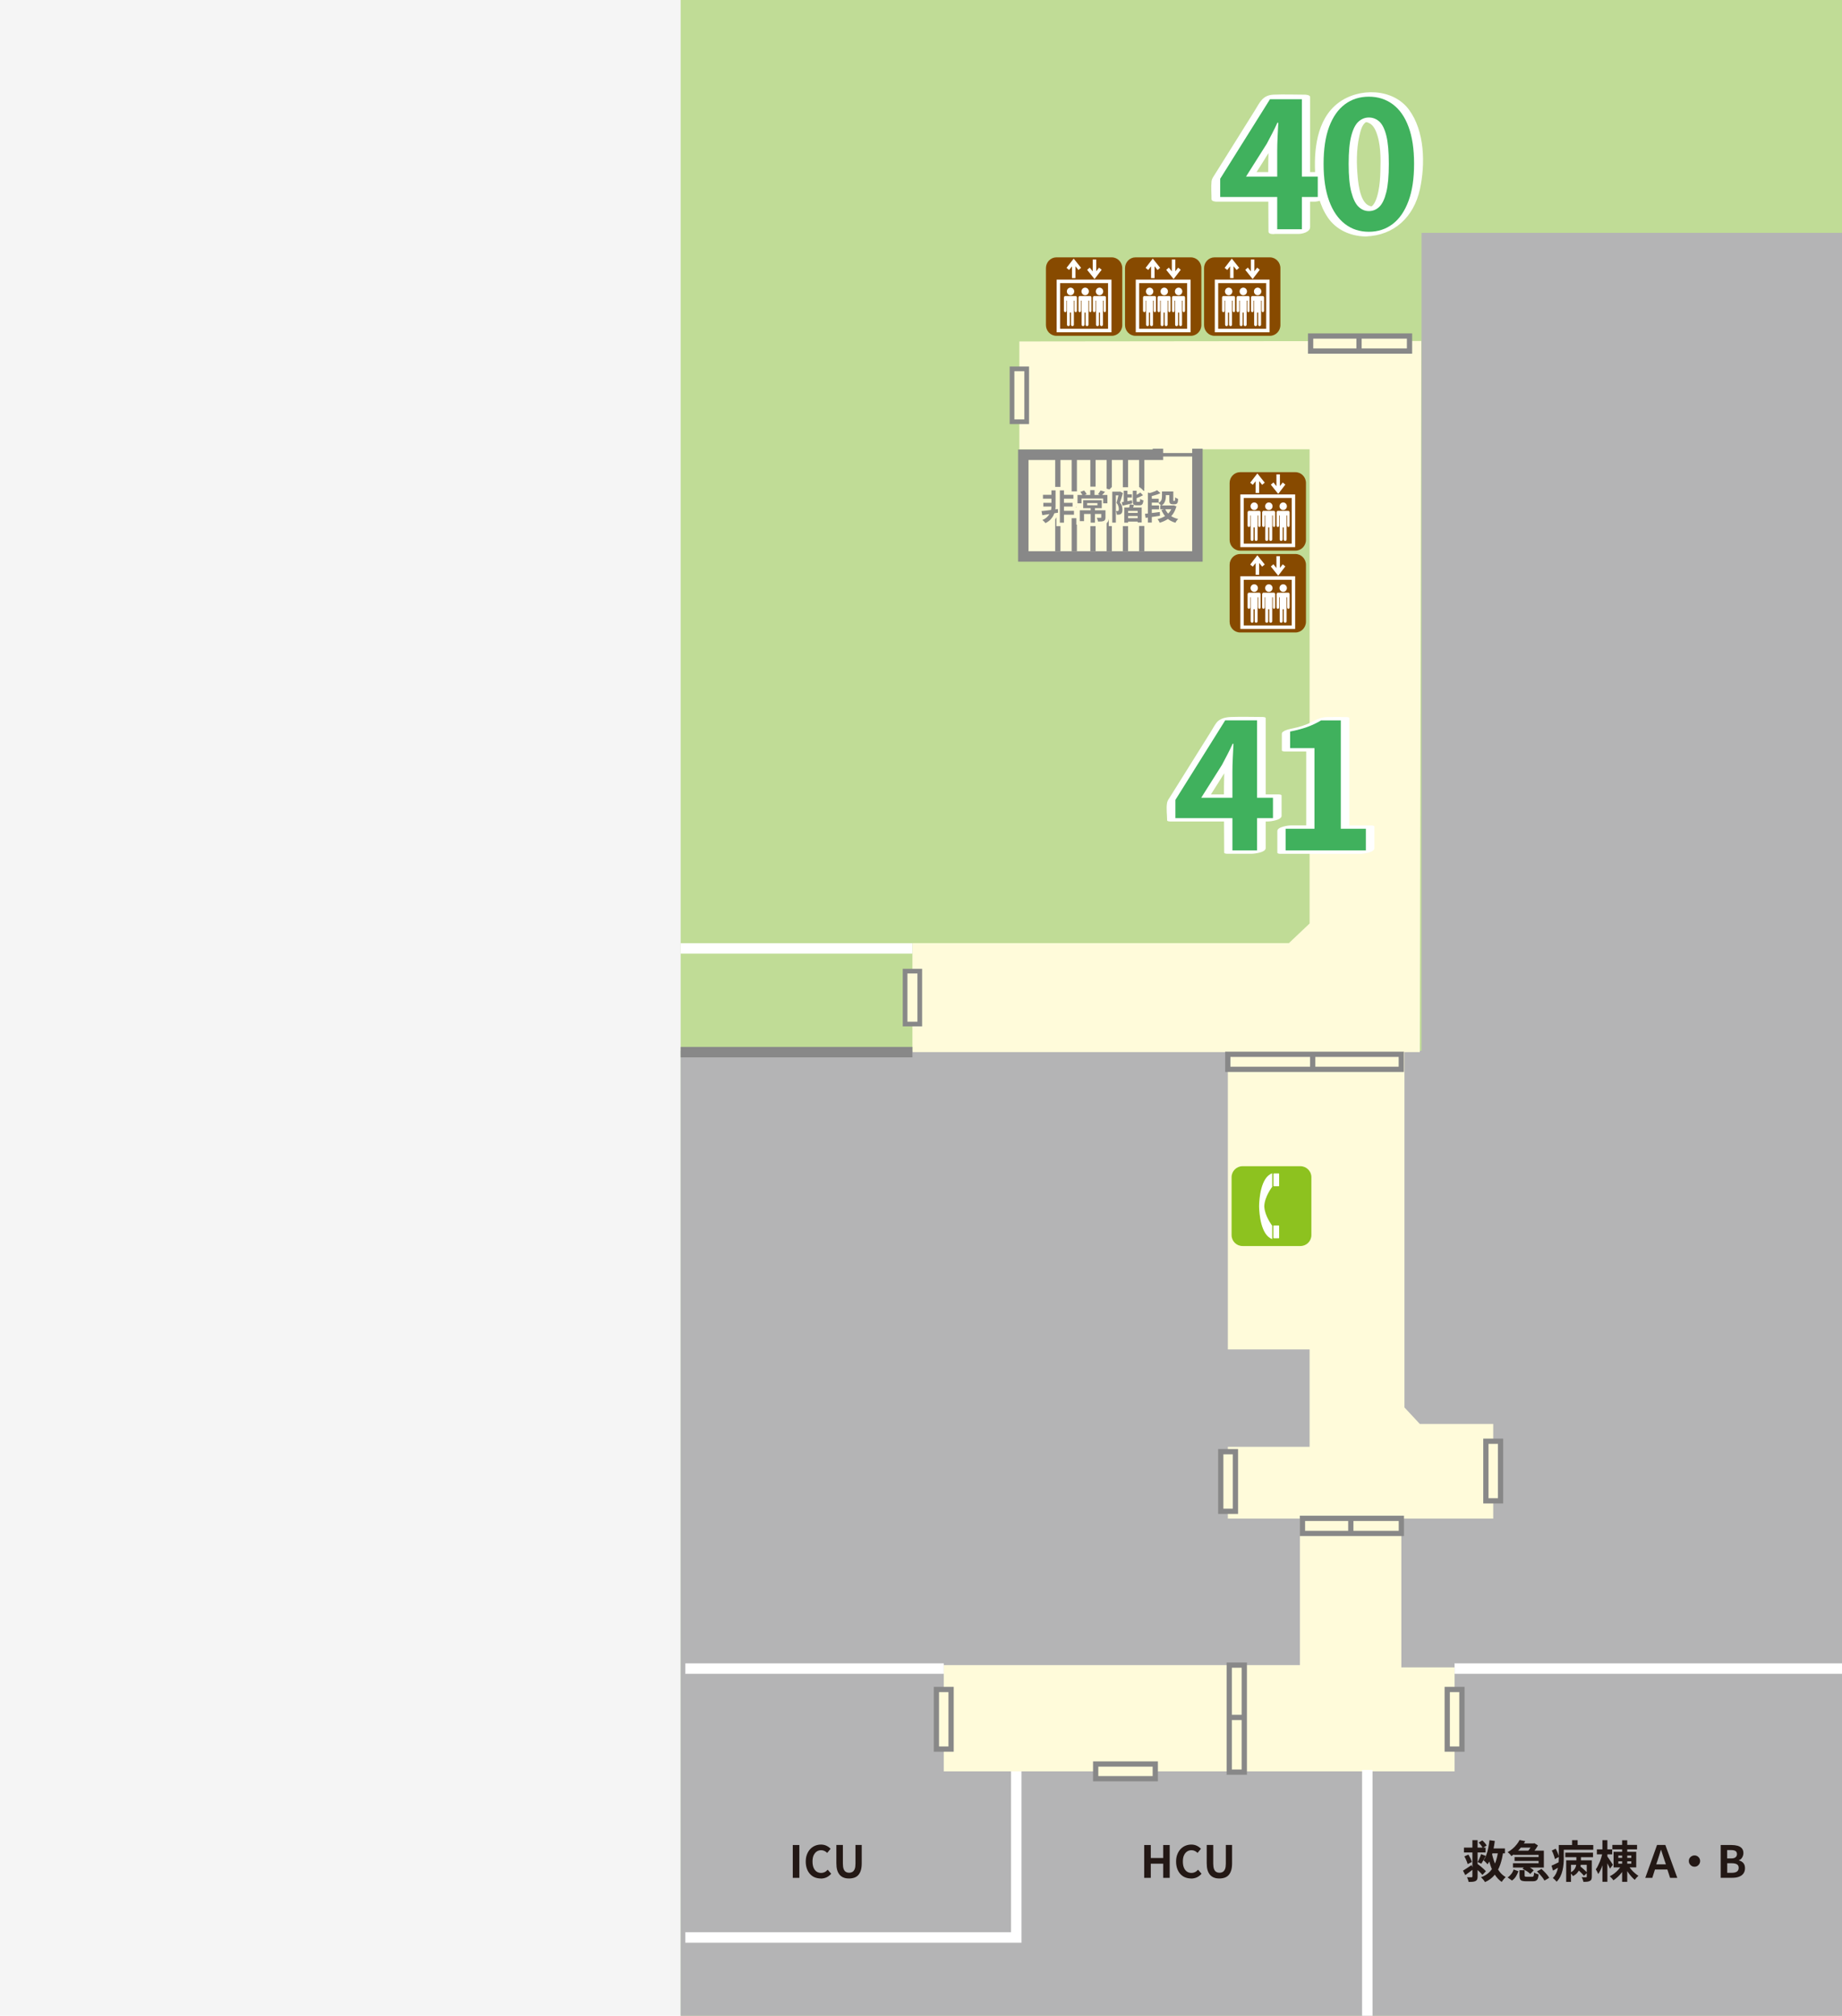 <?xml version="1.0" encoding="UTF-8"?>
<svg id="_レイヤー_2" data-name="レイヤー_2" xmlns="http://www.w3.org/2000/svg" xmlns:xlink="http://www.w3.org/1999/xlink" viewBox="0 0 291.11 318.55">
  <defs>
    <style>
      .cls-1 {
        fill: #231815;
      }

      .cls-2 {
        fill: #40b15d;
      }

      .cls-3, .cls-4, .cls-5, .cls-6, .cls-7, .cls-8, .cls-9 {
        stroke: #888;
      }

      .cls-3, .cls-4, .cls-5, .cls-10 {
        fill: #fffbda;
      }

      .cls-3, .cls-7, .cls-11, .cls-8, .cls-12 {
        stroke-width: 1.65px;
      }

      .cls-4, .cls-6 {
        stroke-width: .83px;
      }

      .cls-5 {
        stroke-width: .74px;
      }

      .cls-13, .cls-14, .cls-8 {
        fill: #fff;
      }

      .cls-14 {
        fill-rule: evenodd;
      }

      .cls-15 {
        fill: #c0dc96;
      }

      .cls-6, .cls-11, .cls-16, .cls-17, .cls-9 {
        fill: none;
      }

      .cls-18 {
        fill: #b4b4b5;
      }

      .cls-19 {
        fill: #874a00;
      }

      .cls-7, .cls-12 {
        fill: #dfcae1;
      }

      .cls-11, .cls-16, .cls-12 {
        stroke: #fff;
      }

      .cls-11, .cls-9 {
        stroke-miterlimit: 10;
      }

      .cls-16 {
        stroke-width: .5px;
      }

      .cls-20 {
        fill: #888;
      }

      .cls-21 {
        fill: #f5f5f5;
      }

      .cls-17 {
        stroke: #fffbda;
        stroke-width: 1.1px;
      }

      .cls-9 {
        stroke-width: .55px;
      }

      .cls-22 {
        fill: #8dc21f;
      }
    </style>
    <symbol id="_エレベーター_2" data-name="エレベーター 2" viewBox="0 0 11.16 11.17">
      <g>
        <path class="cls-19" d="M1.53,0h8.1c.85,0,1.54.69,1.54,1.54v8.1c0,.85-.69,1.53-1.53,1.53H1.53c-.85,0-1.53-.69-1.53-1.53V1.53C0,.69.69,0,1.53,0Z"/>
        <g>
          <polygon class="cls-13" points="7.77 1.47 7.36 1.98 7.36 .31 6.85 .31 6.85 2 6.41 1.46 6.03 1.78 7.11 3.09 8.15 1.77 7.77 1.47"/>
          <polygon class="cls-13" points="5.14 1.49 4.06 .18 3.01 1.5 3.39 1.8 3.81 1.28 3.81 2.96 4.32 2.96 4.32 1.27 4.76 1.8 5.14 1.49"/>
        </g>
        <rect class="cls-16" x="1.82" y="3.42" width="7.52" height="7"/>
        <path class="cls-14" d="M4.14,4.85c0,.3-.24.54-.54.54s-.54-.24-.54-.54.24-.54.54-.54.54.24.54.54Z"/>
        <path class="cls-14" d="M4.42,5.52s-.02-.01-.04-.01h-1.61s-.07.03-.09.08c-.03.04-.05.09-.05.15v1.84c0,.12.09.23.19.23s.19-.1.19-.23v-1.42h.07v3.42c0,.12.1.21.21.21s.21-.1.21-.21v-1.72s.05,0,.08,0c.03,0,.06,0,.09,0v1.72c0,.12.09.21.21.21s.21-.1.21-.21v-3.42h.09v1.42c0,.12.08.23.18.23s.17-.1.17-.23v-1.84c0-.11-.06-.2-.13-.22Z"/>
        <path class="cls-14" d="M6.28,4.85c0,.3-.24.54-.54.54s-.54-.24-.54-.54.24-.54.54-.54.54.24.54.54Z"/>
        <path class="cls-14" d="M6.55,5.52s-.02-.01-.04-.01h-1.61s-.06.03-.09.08c-.03.04-.05.09-.05.15v1.84c0,.12.09.23.19.23s.19-.1.19-.23v-1.42h.08v3.42c0,.12.09.21.21.21s.21-.1.21-.21v-1.72s.05,0,.08,0c.03,0,.06,0,.08,0v1.72c0,.12.1.21.21.21.12,0,.22-.1.22-.21v-3.42h.09v1.42c0,.12.08.23.17.23s.17-.1.17-.23v-1.84c0-.11-.05-.2-.13-.22Z"/>
        <path class="cls-14" d="M8.38,4.85c0,.3-.24.54-.54.54s-.54-.24-.54-.54.24-.54.54-.54.54.24.54.54Z"/>
        <path class="cls-14" d="M8.65,5.52s-.02-.01-.03-.01h-1.61s-.07.03-.09.08c-.03.04-.05.09-.05.15v1.84c0,.12.08.23.19.23.1,0,.19-.1.19-.23v-1.42h.08v3.42c0,.12.09.21.21.21.12,0,.22-.1.22-.21v-1.72s.05,0,.08,0c.03,0,.05,0,.08,0v1.72c0,.12.1.21.21.21s.21-.1.21-.21v-3.42h.09v1.42c0,.12.08.23.17.23s.18-.1.18-.23v-1.84c0-.11-.06-.2-.13-.22Z"/>
      </g>
    </symbol>
    <symbol id="_電話" data-name="電話" viewBox="0 0 11.16 11.16">
      <g>
        <path class="cls-22" d="M1.53,0h8.1c.84,0,1.53.69,1.53,1.53v8.1c0,.85-.69,1.53-1.53,1.53H1.53C.69,11.16,0,10.48,0,9.63V1.53C0,.69.69,0,1.53,0Z"/>
        <g>
          <path class="cls-13" d="M5.68.99c-1.62.55-1.81,3.66-1.83,4.49h0v.21h0c.02.83.21,3.94,1.83,4.5v-1.87s-.77-.99-1.03-2.13c-.04-.2-.07-.39-.08-.59.05-1.36,1.11-2.72,1.11-2.72V.99Z"/>
          <path class="cls-13" d="M5.91,1.01h.69s.05.02.05.05v1.69s-.02.05-.05.05h-.69s-.05-.02-.05-.05v-1.69s.02-.05.05-.05Z"/>
          <path class="cls-13" d="M5.91,8.29h.69s.05.02.05.05v1.69s-.02.05-.05.05h-.7s-.05-.02-.05-.05v-1.69s.02-.05.05-.05Z"/>
        </g>
      </g>
    </symbol>
  </defs>
  <g id="_レイヤー_1-2" data-name="レイヤー_1">
    <g>
      <rect class="cls-21" width="291.11" height="318.55"/>
      <g>
        <rect class="cls-15" x="107.57" width="183.54" height="318.55"/>
        <polygon class="cls-18" points="224.66 36.8 224.66 166.05 107.57 166.05 107.57 318.55 291.11 318.55 291.11 179.47 291.11 166.05 291.11 36.8 224.66 36.8"/>
        <polygon class="cls-10" points="206.97 71 206.97 145.94 203.7 149.04 144.2 149.04 144.2 166.27 194.05 166.27 194.05 213.25 206.97 213.25 206.97 228.64 194.05 228.64 194.05 239.98 205.44 239.98 205.44 263.14 149.15 263.14 149.15 279.93 229.88 279.93 229.88 263.5 221.47 263.5 221.47 239.98 235.99 239.98 235.99 225.03 224.39 225.03 221.96 222.42 221.96 166.27 224.39 166.27 224.62 53.89 161.1 53.96 161.1 71 206.97 71"/>
        <rect class="cls-4" x="194.05" y="166.61" width="27.42" height="2.38" transform="translate(415.51 335.6) rotate(180)"/>
        <line class="cls-6" x1="207.46" y1="169.04" x2="207.46" y2="166.61"/>
        <g>
          <rect class="cls-4" x="187" y="270.4" width="16.91" height="2.38" transform="translate(-76.13 467.05) rotate(-90)"/>
          <line class="cls-6" x1="194.22" y1="271.41" x2="196.65" y2="271.41"/>
        </g>
        <g>
          <rect class="cls-4" x="205.83" y="239.94" width="15.63" height="2.38" transform="translate(427.3 482.27) rotate(180)"/>
          <line class="cls-6" x1="213.48" y1="242.37" x2="213.48" y2="239.94"/>
        </g>
        <g>
          <rect class="cls-4" x="207.13" y="53.09" width="15.63" height="2.38" transform="translate(429.89 108.57) rotate(180)"/>
          <line class="cls-6" x1="214.78" y1="55.52" x2="214.78" y2="53.09"/>
        </g>
        <line class="cls-8" x1="182.73" y1="79.73" x2="165.46" y2="79.73"/>
        <use width="11.16" height="11.16" transform="translate(194.64 184.3) scale(1.13)" xlink:href="#_電話"/>
        <g>
          <path class="cls-1" d="M180.83,296.76v-5.19h1.04v2.05h1.96v-2.05h1.03v5.19h-1.03v-2.24h-1.96v2.24h-1.04Z"/>
          <path class="cls-1" d="M188.24,296.86c-.33,0-.63-.06-.92-.17-.29-.11-.54-.29-.75-.51s-.39-.51-.51-.84c-.12-.33-.19-.71-.19-1.14s.06-.81.19-1.14c.13-.33.3-.62.52-.85.22-.23.48-.41.77-.53.29-.12.6-.18.93-.18s.63.07.89.2c.26.13.47.29.63.46l-.54.66c-.13-.13-.27-.24-.43-.31-.16-.08-.33-.12-.53-.12-.26,0-.5.07-.7.21-.21.14-.37.35-.49.61-.12.27-.17.59-.17.96s.05.7.16.97c.11.27.27.48.47.62s.44.22.71.22c.22,0,.42-.05.6-.14s.33-.22.46-.37l.55.64c-.21.25-.46.44-.74.57-.28.13-.58.19-.92.19Z"/>
          <path class="cls-1" d="M192.72,296.86c-.32,0-.61-.04-.85-.14-.25-.09-.46-.24-.63-.43-.17-.2-.31-.45-.4-.76-.09-.31-.13-.68-.13-1.11v-2.86h1.03v2.95c0,.36.04.64.12.85.08.21.19.36.34.45s.32.14.53.14.38-.05.53-.14.26-.24.35-.45c.08-.21.12-.5.12-.85v-2.95h.99v2.86c0,.43-.04.8-.13,1.11-.09.31-.22.56-.39.76-.17.2-.38.34-.63.43-.25.09-.53.14-.84.14Z"/>
        </g>
        <rect class="cls-5" x="159.94" y="58.29" width="2.32" height="8.36"/>
        <rect class="cls-5" x="143.04" y="153.47" width="2.32" height="8.36"/>
        <polyline class="cls-11" points="108.31 306.18 160.61 306.18 160.61 279.93"/>
        <g>
          <path class="cls-1" d="M231.21,295.62c.17-.1.38-.23.62-.39s.48-.32.73-.49l.27.65c-.21.16-.42.32-.63.48-.22.16-.43.31-.63.45l-.36-.7ZM231.36,291.98h3.42v.77h-3.42v-.77ZM231.44,293.36l.63-.28c.11.19.22.39.33.61.1.22.18.41.21.57l-.67.32c-.02-.11-.06-.23-.12-.38s-.11-.29-.18-.43c-.07-.15-.14-.28-.21-.41ZM232.7,290.81h.82v5.73c0,.2-.02.36-.07.46-.05.11-.13.2-.25.26-.12.06-.27.1-.45.12-.18.02-.4.02-.66.02-.01-.1-.04-.22-.09-.37-.05-.14-.1-.26-.15-.37.14,0,.29,0,.43.01.14,0,.23,0,.28,0,.05,0,.09-.02.11-.04s.03-.05.03-.1v-5.74ZM233.02,295.09l.51-.51c.15.11.31.23.47.36.17.14.32.27.47.41.15.14.27.26.36.37l-.55.58c-.08-.11-.2-.24-.34-.38s-.29-.29-.46-.43c-.16-.14-.32-.28-.47-.39ZM234.05,293l.76.29c-.12.21-.24.43-.36.66-.12.22-.24.41-.34.57l-.57-.26c.06-.11.12-.24.19-.39.07-.15.13-.3.19-.45.06-.15.11-.29.14-.42ZM233.69,291.18l.58-.34c.13.12.26.25.39.4s.23.29.29.41l-.62.38c-.06-.12-.15-.26-.27-.42-.12-.16-.25-.3-.38-.43ZM236.82,292.14l.75.41c-.09.77-.25,1.47-.47,2.11-.22.64-.53,1.2-.92,1.67-.39.47-.89.84-1.49,1.1-.04-.08-.1-.17-.17-.26-.07-.09-.15-.18-.23-.27-.08-.09-.16-.17-.24-.23.6-.21,1.09-.53,1.47-.96.38-.42.67-.93.87-1.53.2-.6.35-1.28.43-2.03ZM235.39,290.81l.85.12c-.06.48-.14.95-.24,1.4-.1.46-.23.88-.38,1.27-.15.39-.32.73-.53,1.02-.04-.05-.1-.12-.17-.2-.08-.08-.16-.16-.24-.24-.08-.08-.15-.14-.22-.19.18-.25.33-.54.45-.88s.22-.7.3-1.1c.08-.39.14-.8.19-1.22ZM235.76,292.78c.11.56.26,1.08.45,1.58s.43.94.72,1.34.63.71,1.03.94c-.07.06-.14.13-.22.22s-.16.18-.23.28c-.07.1-.13.18-.18.26-.42-.29-.78-.67-1.07-1.12-.29-.45-.53-.96-.72-1.53-.19-.57-.35-1.18-.47-1.83l.69-.13ZM235.29,292.11h2.55v.78h-2.55v-.78Z"/>
          <path class="cls-1" d="M240.15,290.78l.9.18c-.16.29-.35.57-.56.85-.21.28-.45.55-.72.8-.27.25-.57.49-.91.71-.04-.07-.1-.14-.16-.22-.07-.08-.14-.16-.22-.23-.08-.07-.15-.13-.21-.17.31-.18.59-.37.83-.59.24-.21.45-.44.63-.67.18-.23.32-.45.43-.67ZM239.21,295.44l.76.27c-.1.28-.23.56-.39.82-.16.26-.37.48-.63.65l-.69-.49c.23-.14.42-.33.59-.55s.29-.46.36-.7ZM239.24,292.46h4.75v2.67h-4.88v-.68h4.05v-1.32h-3.92v-.67ZM239.36,293.47h4.13v.62h-4.13v-.62ZM240.05,291.32h2.3v.66h-2.3v-.66ZM240.13,295.55h.82v.83c0,.09.02.15.06.17.04.02.13.04.28.04h.83c.08,0,.15-.01.19-.05.04-.03.07-.09.09-.19.02-.09.04-.24.05-.43.06.04.12.08.21.12.08.04.17.07.26.1.09.03.18.05.25.07-.03.29-.08.51-.14.67s-.17.26-.3.33-.3.09-.52.09h-1.02c-.28,0-.5-.03-.66-.08-.15-.06-.26-.15-.31-.28s-.08-.32-.08-.55v-.84ZM240.62,295.33l.51-.52c.15.06.3.13.46.22.16.08.31.17.45.27.14.09.26.18.35.27l-.55.57c-.08-.09-.19-.18-.32-.28-.13-.1-.28-.19-.44-.28-.16-.09-.31-.18-.46-.25ZM242.17,291.32h.19l.13-.04.57.36c-.08.14-.18.3-.29.47-.12.17-.24.33-.36.48s-.25.29-.36.41c-.08-.07-.18-.14-.3-.22s-.23-.14-.33-.2c.1-.1.2-.22.3-.36s.19-.28.27-.41.15-.26.19-.35v-.15ZM242.92,295.73l.7-.38c.15.14.3.29.46.45.16.16.31.33.44.49.14.17.24.32.32.47l-.76.43c-.07-.14-.16-.29-.29-.46s-.27-.34-.42-.51c-.15-.17-.31-.33-.46-.48Z"/>
          <path class="cls-1" d="M245.2,294.83c.17-.07.36-.15.59-.27.23-.11.46-.23.7-.34l.2.66c-.21.13-.41.25-.63.38-.21.13-.42.25-.62.36l-.24-.79ZM245.25,292.44l.61-.29c.12.2.22.42.32.66.1.24.16.45.2.63l-.65.35c-.02-.12-.05-.26-.1-.41-.05-.15-.1-.31-.17-.47-.06-.16-.13-.31-.21-.46ZM246.34,291.57h.8v2.09c0,.28-.01.58-.04.92-.03.33-.08.66-.16,1s-.19.65-.34.96c-.15.31-.35.58-.59.83-.04-.06-.09-.12-.17-.2-.08-.08-.15-.15-.23-.22-.08-.07-.14-.12-.2-.15.21-.22.38-.46.51-.72.12-.26.22-.53.28-.81.06-.28.1-.56.12-.83s.03-.54.03-.79v-2.09ZM246.79,291.57h5.01v.75h-5.01v-.75ZM247.38,292.78h4.38v.71h-4.38v-.71ZM247.53,293.99h3.56v.71h-2.81v2.7h-.76v-3.4ZM249.12,293.02h.73v1.25c0,.19-.02.39-.05.59-.04.2-.1.4-.19.59-.09.2-.22.38-.38.56s-.37.33-.63.47c-.05-.08-.12-.17-.21-.28-.1-.11-.18-.19-.26-.26.22-.1.4-.21.54-.35.13-.14.23-.28.3-.43s.11-.3.13-.46c.02-.15.03-.3.03-.44v-1.24ZM248.45,290.81h.88v1.25h-.88v-1.25ZM249.21,295.33l.49-.42c.13.1.27.22.41.34s.28.25.41.37c.13.12.24.23.32.33l-.51.48c-.08-.1-.18-.21-.31-.34s-.26-.26-.4-.39c-.14-.13-.28-.25-.41-.36ZM250.77,293.99h.8v2.58c0,.18-.02.32-.07.43-.04.11-.13.19-.25.25s-.26.1-.43.12-.36.02-.58.02c-.01-.11-.05-.23-.1-.37-.05-.14-.11-.26-.17-.36.14,0,.28,0,.41.01.13,0,.22,0,.26,0,.05,0,.08,0,.1-.02.02-.02.03-.04.03-.08v-2.57Z"/>
          <path class="cls-1" d="M253.24,292.8l.48.16c-.05.28-.12.57-.19.87-.08.3-.17.59-.26.88s-.2.56-.32.81c-.11.25-.24.46-.37.64-.04-.11-.09-.24-.17-.38s-.15-.27-.21-.37c.12-.15.23-.33.33-.54.1-.21.2-.42.3-.65.09-.23.18-.47.25-.71.07-.24.13-.47.18-.7ZM252.37,292.26h2.42v.78h-2.42v-.78ZM253.25,290.81h.78v6.57h-.78v-6.57ZM254,293.35c.04.05.1.14.19.26s.17.26.27.4c.1.14.19.28.27.41.08.13.14.21.17.27l-.46.62c-.04-.11-.1-.23-.17-.38-.07-.14-.15-.29-.23-.45-.08-.16-.16-.3-.23-.44-.07-.14-.14-.25-.19-.34l.37-.36ZM256.16,294.9l.63.23c-.14.27-.3.53-.49.78-.19.25-.4.49-.63.7-.23.21-.46.39-.69.54-.04-.07-.1-.14-.16-.22-.07-.08-.14-.16-.21-.23s-.14-.14-.2-.19c.23-.11.45-.25.68-.42s.43-.36.62-.56c.19-.2.34-.41.47-.61ZM254.82,291.55h3.9v.71h-3.9v-.71ZM255.01,292.65h3.58v2.46h-3.58v-2.46ZM255.76,293.24v.36h2.05v-.36h-2.05ZM255.76,294.15v.37h2.05v-.37h-2.05ZM256.36,290.82h.81v6.57h-.81v-6.57ZM257.39,294.89c.12.19.26.38.43.57.17.2.35.38.55.55.2.17.38.31.57.43-.09.07-.19.17-.31.3-.12.13-.21.24-.27.34-.18-.15-.37-.33-.56-.55s-.37-.45-.54-.7c-.17-.25-.31-.49-.43-.73l.56-.22Z"/>
          <path class="cls-1" d="M260.02,296.76l1.86-5.2h1.31l1.89,5.2h-1.14l-.43-1.32h-1.96l-.42,1.32h-1.1ZM261.77,294.63h1.51l-.2-.58c-.09-.27-.18-.55-.28-.85s-.19-.58-.28-.86h-.03c-.08.28-.17.57-.27.86-.09.29-.18.58-.27.85l-.2.58Z"/>
          <path class="cls-1" d="M267.8,293.21c.17,0,.32.04.45.12.13.08.24.19.32.32s.12.28.12.45-.04.31-.12.45-.19.24-.32.33c-.13.08-.28.12-.45.12s-.31-.04-.45-.12c-.13-.08-.24-.19-.33-.33-.08-.14-.12-.29-.12-.45s.04-.32.12-.45c.08-.13.19-.24.33-.32.14-.08.29-.12.45-.12Z"/>
          <path class="cls-1" d="M271.94,296.76v-5.19h1.71c.36,0,.67.04.96.12.28.08.51.21.67.4s.25.44.25.76c0,.16-.03.31-.09.47s-.14.29-.24.4c-.1.12-.23.2-.38.26v.03c.28.07.51.2.69.4.18.2.27.48.27.82s-.09.63-.26.86c-.17.23-.41.39-.71.5-.3.11-.64.16-1.03.16h-1.85ZM272.97,293.69h.61c.33,0,.56-.06.71-.19.15-.12.22-.29.22-.49,0-.23-.08-.39-.23-.49-.15-.1-.39-.15-.7-.15h-.62v1.32ZM272.97,295.96h.72c.36,0,.62-.06.81-.19.18-.13.28-.33.28-.6,0-.25-.09-.44-.28-.55-.18-.11-.45-.17-.81-.17h-.72v1.51Z"/>
        </g>
        <line class="cls-12" x1="216.09" y1="318.55" x2="216.09" y2="279.7"/>
        <g>
          <path class="cls-1" d="M125.29,296.76v-5.19h1.04v5.19h-1.04Z"/>
          <path class="cls-1" d="M129.71,296.86c-.33,0-.63-.06-.92-.17-.29-.11-.54-.29-.75-.51s-.39-.51-.51-.84c-.12-.33-.19-.71-.19-1.14s.06-.81.19-1.14c.13-.33.3-.62.52-.85.22-.23.48-.41.77-.53.29-.12.6-.18.93-.18s.63.07.89.2c.26.13.47.29.63.46l-.54.66c-.13-.13-.27-.24-.43-.31-.16-.08-.33-.12-.53-.12-.26,0-.5.07-.7.21-.21.14-.37.35-.49.61-.12.27-.17.59-.17.96s.05.7.16.97c.11.27.27.48.47.62s.44.22.71.22c.22,0,.42-.05.6-.14s.33-.22.46-.37l.55.64c-.21.25-.46.44-.74.57-.28.13-.58.19-.92.19Z"/>
          <path class="cls-1" d="M134.19,296.86c-.32,0-.61-.04-.85-.14-.25-.09-.46-.24-.63-.43-.17-.2-.31-.45-.4-.76-.09-.31-.13-.68-.13-1.11v-2.86h1.03v2.95c0,.36.04.64.12.85.08.21.19.36.34.45s.32.14.53.14.38-.05.53-.14.26-.24.35-.45c.08-.21.12-.5.12-.85v-2.95h.99v2.86c0,.43-.04.8-.13,1.11-.09.31-.22.56-.39.76-.17.2-.38.34-.63.43-.25.09-.53.14-.84.14Z"/>
        </g>
        <line class="cls-11" x1="149.15" y1="263.69" x2="108.31" y2="263.69"/>
        <line class="cls-11" x1="291.11" y1="263.69" x2="229.88" y2="263.69"/>
        <g>
          <polyline class="cls-3" points="189.24 70.91 189.24 87.94 161.72 87.94 161.72 71.87 183 71.87 183 70.91"/>
          <line class="cls-6" x1="177.87" y1="87.1" x2="177.87" y2="71.87"/>
          <line class="cls-6" x1="175.3" y1="87.1" x2="175.3" y2="71.87"/>
          <line class="cls-6" x1="172.73" y1="87.1" x2="172.73" y2="71.87"/>
          <line class="cls-6" x1="169.78" y1="87.1" x2="169.78" y2="71.87"/>
          <line class="cls-6" x1="167.18" y1="87.1" x2="167.18" y2="71.87"/>
          <line class="cls-6" x1="180.44" y1="87.1" x2="180.44" y2="71.87"/>
          <line class="cls-9" x1="183" y1="71.87" x2="189.24" y2="71.87"/>
          <g>
            <g>
              <path class="cls-18" d="M164.6,80.77c.21-.02.46-.05.75-.08.28-.04.58-.07.9-.12.31-.04.63-.08.94-.13l.02.58c-.29.05-.58.09-.88.14-.29.05-.58.09-.85.14-.27.04-.52.08-.75.12l-.13-.65ZM166.17,77.5h.65v2.56c0,.19-.02.4-.07.63-.04.23-.12.47-.24.71-.11.24-.28.47-.48.7-.21.22-.48.41-.81.57-.05-.08-.13-.17-.22-.26-.09-.09-.18-.17-.26-.23.24-.1.44-.22.61-.36.17-.14.3-.28.41-.44.11-.16.19-.31.25-.47.06-.16.1-.31.12-.46s.04-.28.04-.39v-2.56ZM164.83,78.2h1.65v.61h-1.65v-.61ZM164.89,79.46h1.56v.59h-1.56v-.59ZM167.5,77.5h.65v5.1h-.65v-5.1ZM167.79,79.46h1.72v.59h-1.72v-.59ZM167.83,80.73h1.9v.61h-1.9v-.61ZM167.84,78.2h1.8v.61h-1.8v-.61Z"/>
              <path class="cls-18" d="M170.3,78.22h4.71v1.32h-.66v-.75h-3.43v.75h-.63v-1.32ZM170.66,80.64h3.67v.58h-3.01v1.14h-.67v-1.72ZM170.73,77.74l.6-.23c.08.09.15.19.23.29.08.11.13.21.17.29l-.62.27c-.03-.09-.08-.19-.15-.31-.07-.12-.14-.22-.22-.32ZM171.19,79.05h2.93v1.26h-2.93v-1.26ZM171.81,79.51v.34h1.63v-.34h-1.63ZM172.3,77.46h.68v1.01h-.68v-1.01ZM172.37,80.18h.68v2.42h-.68v-2.42ZM174.03,80.64h.68v1.12c0,.15-.02.27-.06.36-.04.09-.11.16-.22.21-.11.04-.24.07-.39.08s-.32.01-.51.01c-.01-.09-.04-.19-.08-.3-.04-.11-.08-.21-.13-.29.08,0,.16,0,.25,0,.08,0,.16,0,.23,0h.13s.07,0,.09-.02.02-.03.02-.07v-1.11ZM173.93,77.51l.71.21c-.1.12-.19.23-.29.33s-.18.19-.26.26l-.56-.2c.05-.06.1-.12.14-.19.05-.07.1-.14.14-.21.04-.07.08-.14.11-.19Z"/>
              <path class="cls-18" d="M175.77,77.7h1.27v.58h-.69v4.31h-.57v-4.9ZM176.84,77.7h.1l.09-.02.43.24c-.04.16-.09.32-.14.5s-.11.35-.16.52-.11.33-.16.47c.17.21.28.41.32.59s.07.36.07.52c0,.17-.01.32-.05.43s-.1.21-.19.27c-.04.03-.08.05-.14.07-.05.02-.11.03-.16.04-.05,0-.1,0-.16,0-.06,0-.12,0-.19,0,0-.08-.02-.17-.04-.28-.02-.11-.05-.2-.1-.28.04,0,.08,0,.12,0h.1c.06,0,.11-.01.15-.04.03-.03.06-.07.07-.12s.02-.12.02-.2c0-.13-.03-.27-.08-.44s-.15-.34-.29-.52c.04-.12.08-.25.12-.4.04-.15.07-.3.11-.45.04-.15.07-.29.1-.42.03-.13.05-.24.07-.32v-.19ZM177.26,79.37c.21-.03.46-.08.75-.13s.58-.12.88-.18l.05.49c-.26.06-.53.12-.79.19-.27.06-.51.12-.73.17l-.15-.54ZM177.6,77.55h.58v1.94h-.58v-1.94ZM177.68,80.2h2.75v2.37h-.63v-1.83h-1.51v1.86h-.61v-2.39ZM177.89,78.12h.99v.51h-.99v-.51ZM177.97,81.89h2.12v.54h-2.12v-.54ZM177.99,81.05h1.97v.5h-1.97v-.5ZM178.56,79.69l.66.11c-.05.14-.1.27-.14.4-.05.13-.09.24-.13.33l-.57-.12c.04-.1.07-.22.11-.36.03-.14.06-.26.07-.37ZM179.04,77.55h.59v1.58c0,.08,0,.12.02.14.01.02.05.03.1.03h.3s.06-.01.08-.03c.02-.02.03-.07.04-.13,0-.07.02-.17.02-.3.06.05.14.09.24.14.1.04.2.08.28.09-.02.2-.06.36-.1.48-.05.11-.11.19-.19.24-.08.04-.18.07-.31.07h-.47c-.16,0-.29-.02-.38-.06-.09-.04-.15-.11-.18-.22-.03-.1-.05-.25-.05-.43v-1.58ZM180.22,77.83l.42.43c-.18.11-.37.2-.58.29-.21.09-.41.17-.61.23-.01-.06-.03-.13-.07-.21-.04-.08-.07-.15-.1-.21.11-.05.23-.1.34-.16.12-.06.23-.12.33-.18.1-.06.19-.13.27-.19Z"/>
              <path class="cls-18" d="M180.95,81.2c.2-.02.43-.05.69-.08.26-.03.53-.07.81-.1.29-.04.57-.07.85-.11l.02.6c-.26.04-.53.08-.8.12-.27.04-.53.08-.78.11-.25.04-.48.07-.69.1l-.1-.64ZM181.41,77.83l.62.19v4.56h-.62v-4.75ZM182.86,77.47l.54.46c-.16.08-.33.15-.52.22-.19.06-.38.12-.57.17-.19.05-.38.1-.57.13-.01-.07-.04-.15-.08-.25-.04-.1-.08-.18-.12-.24.16-.04.33-.09.49-.14.17-.05.32-.11.47-.17.15-.06.27-.12.37-.19ZM181.73,78.82h1.39v.61h-1.39v-.61ZM181.73,79.88h1.44v.61h-1.44v-.61ZM185.27,79.88h.12l.11-.02.42.16c-.13.48-.32.89-.56,1.23-.25.34-.55.62-.9.84-.35.22-.75.39-1.18.52-.02-.06-.05-.12-.09-.19s-.08-.14-.12-.21c-.04-.07-.09-.13-.13-.17.39-.09.74-.23,1.06-.41.32-.18.59-.41.81-.68.22-.27.38-.59.48-.96v-.1ZM183.64,77.67h.61v.8c0,.17-.02.34-.06.52-.04.18-.11.35-.21.51-.1.16-.25.3-.46.42-.03-.04-.07-.09-.12-.14-.06-.06-.12-.11-.17-.17-.06-.05-.11-.1-.15-.12.17-.09.3-.2.38-.31.08-.11.13-.23.15-.36.02-.12.03-.25.03-.37v-.78ZM183.36,79.88h2v.6h-2v-.6ZM184.13,80.42c.17.4.43.73.78,1.01.35.28.78.47,1.29.58-.05.04-.1.1-.16.17s-.11.14-.16.22c-.05.07-.09.14-.12.21-.55-.16-1.01-.41-1.36-.75-.36-.34-.64-.77-.85-1.27l.57-.15ZM183.93,77.67h1.23v.57h-1.23v-.57ZM184.82,77.67h.61v1.41s0,.04.01.05c.01.02.03.03.05.03h.09s.03,0,.04,0,.02,0,.03-.01c.02-.01.03-.05.05-.12,0-.04,0-.1.01-.17,0-.08,0-.17,0-.27.05.05.13.1.22.14.09.05.18.09.26.12,0,.11-.02.22-.03.32-.01.11-.03.18-.05.24-.04.11-.1.18-.2.22-.04.02-.09.04-.14.05-.06,0-.11.01-.16.01h-.3c-.07,0-.13,0-.21-.03-.07-.02-.13-.05-.17-.1-.05-.05-.08-.11-.1-.19-.02-.08-.03-.2-.03-.38v-1.31Z"/>
            </g>
            <g>
              <path class="cls-17" d="M164.6,80.77c.21-.02.46-.05.75-.08.28-.04.58-.07.9-.12.31-.04.63-.08.94-.13l.02.58c-.29.05-.58.09-.88.14-.29.05-.58.09-.85.14-.27.04-.52.08-.75.12l-.13-.65ZM166.17,77.5h.65v2.56c0,.19-.02.4-.07.63-.04.23-.12.47-.24.71-.11.24-.28.47-.48.7-.21.22-.48.41-.81.57-.05-.08-.13-.17-.22-.26-.09-.09-.18-.17-.26-.23.24-.1.44-.22.61-.36.17-.14.3-.28.41-.44.11-.16.19-.31.25-.47.06-.16.1-.31.12-.46s.04-.28.04-.39v-2.56ZM164.83,78.2h1.65v.61h-1.65v-.61ZM164.89,79.46h1.56v.59h-1.56v-.59ZM167.5,77.5h.65v5.1h-.65v-5.1ZM167.79,79.46h1.72v.59h-1.72v-.59ZM167.83,80.73h1.9v.61h-1.9v-.61ZM167.84,78.2h1.8v.61h-1.8v-.61Z"/>
              <path class="cls-17" d="M170.3,78.22h4.71v1.32h-.66v-.75h-3.43v.75h-.63v-1.32ZM170.66,80.64h3.67v.58h-3.01v1.14h-.67v-1.72ZM170.73,77.74l.6-.23c.08.09.15.19.23.29.08.11.13.21.17.29l-.62.27c-.03-.09-.08-.19-.15-.31-.07-.12-.14-.22-.22-.32ZM171.19,79.05h2.93v1.26h-2.93v-1.26ZM171.81,79.51v.34h1.63v-.34h-1.63ZM172.3,77.46h.68v1.01h-.68v-1.01ZM172.37,80.18h.68v2.42h-.68v-2.42ZM174.03,80.64h.68v1.12c0,.15-.02.27-.06.36-.04.09-.11.16-.22.21-.11.04-.24.07-.39.08s-.32.01-.51.01c-.01-.09-.04-.19-.08-.3-.04-.11-.08-.21-.13-.29.08,0,.16,0,.25,0,.08,0,.16,0,.23,0h.13s.07,0,.09-.02.02-.03.02-.07v-1.11ZM173.93,77.51l.71.21c-.1.12-.19.23-.29.33s-.18.19-.26.26l-.56-.2c.05-.06.1-.12.14-.19.05-.07.1-.14.14-.21.04-.07.08-.14.11-.19Z"/>
              <path class="cls-17" d="M175.77,77.7h1.27v.58h-.69v4.31h-.57v-4.9ZM176.84,77.7h.1l.09-.02.43.24c-.04.16-.09.32-.14.5s-.11.35-.16.52-.11.33-.16.47c.17.21.28.41.32.59s.07.36.07.52c0,.17-.01.32-.05.43s-.1.21-.19.27c-.04.03-.08.05-.14.07-.05.02-.11.03-.16.04-.05,0-.1,0-.16,0-.06,0-.12,0-.19,0,0-.08-.02-.17-.04-.28-.02-.11-.05-.2-.1-.28.04,0,.08,0,.12,0h.1c.06,0,.11-.01.15-.04.03-.03.06-.07.07-.12s.02-.12.02-.2c0-.13-.03-.27-.08-.44s-.15-.34-.29-.52c.04-.12.08-.25.12-.4.04-.15.07-.3.11-.45.04-.15.07-.29.1-.42.03-.13.05-.24.07-.32v-.19ZM177.26,79.37c.21-.03.46-.08.75-.13s.58-.12.88-.18l.05.49c-.26.06-.53.12-.79.19-.27.06-.51.12-.73.17l-.15-.54ZM177.6,77.55h.58v1.94h-.58v-1.94ZM177.68,80.2h2.75v2.37h-.63v-1.83h-1.51v1.86h-.61v-2.39ZM177.89,78.12h.99v.51h-.99v-.51ZM177.97,81.89h2.12v.54h-2.12v-.54ZM177.99,81.05h1.97v.5h-1.97v-.5ZM178.56,79.69l.66.11c-.05.14-.1.27-.14.4-.05.13-.09.24-.13.33l-.57-.12c.04-.1.07-.22.11-.36.03-.14.06-.26.07-.37ZM179.04,77.55h.59v1.58c0,.08,0,.12.02.14.01.02.05.03.1.03h.3s.06-.01.08-.03c.02-.02.03-.07.04-.13,0-.07.02-.17.02-.3.06.05.14.09.24.14.1.04.2.08.28.09-.02.2-.06.36-.1.48-.05.11-.11.19-.19.24-.08.04-.18.07-.31.07h-.47c-.16,0-.29-.02-.38-.06-.09-.04-.15-.11-.18-.22-.03-.1-.05-.25-.05-.43v-1.58ZM180.22,77.83l.42.43c-.18.11-.37.2-.58.29-.21.09-.41.17-.61.23-.01-.06-.03-.13-.07-.21-.04-.08-.07-.15-.1-.21.11-.05.23-.1.34-.16.12-.06.23-.12.33-.18.1-.06.19-.13.27-.19Z"/>
              <path class="cls-17" d="M180.95,81.2c.2-.02.43-.05.69-.08.26-.03.53-.07.81-.1.29-.04.57-.07.85-.11l.02.6c-.26.04-.53.08-.8.12-.27.04-.53.08-.78.11-.25.04-.48.07-.69.1l-.1-.64ZM181.41,77.83l.62.19v4.56h-.62v-4.75ZM182.86,77.47l.54.46c-.16.08-.33.15-.52.22-.19.06-.38.12-.57.17-.19.05-.38.1-.57.13-.01-.07-.04-.15-.08-.25-.04-.1-.08-.18-.12-.24.16-.04.33-.09.49-.14.17-.05.32-.11.47-.17.15-.06.27-.12.37-.19ZM181.73,78.82h1.39v.61h-1.39v-.61ZM181.73,79.88h1.44v.61h-1.44v-.61ZM185.27,79.88h.12l.11-.02.42.16c-.13.48-.32.89-.56,1.23-.25.34-.55.62-.9.84-.35.22-.75.39-1.18.52-.02-.06-.05-.12-.09-.19s-.08-.14-.12-.21c-.04-.07-.09-.13-.13-.17.39-.09.74-.23,1.06-.41.32-.18.59-.41.81-.68.22-.27.38-.59.48-.96v-.1ZM183.64,77.67h.61v.8c0,.17-.02.34-.06.52-.04.18-.11.35-.21.51-.1.16-.25.3-.46.42-.03-.04-.07-.09-.12-.14-.06-.06-.12-.11-.17-.17-.06-.05-.11-.1-.15-.12.17-.09.3-.2.38-.31.08-.11.13-.23.15-.36.02-.12.03-.25.03-.37v-.78ZM183.36,79.88h2v.6h-2v-.6ZM184.13,80.42c.17.4.43.73.78,1.01.35.28.78.47,1.29.58-.05.04-.1.1-.16.17s-.11.14-.16.22c-.05.07-.09.14-.12.21-.55-.16-1.01-.41-1.36-.75-.36-.34-.64-.77-.85-1.27l.57-.15ZM183.93,77.67h1.23v.57h-1.23v-.57ZM184.82,77.67h.61v1.41s0,.04.01.05c.01.02.03.03.05.03h.09s.03,0,.04,0,.02,0,.03-.01c.02-.01.03-.05.05-.12,0-.04,0-.1.01-.17,0-.08,0-.17,0-.27.05.05.13.1.22.14.09.05.18.09.26.12,0,.11-.02.22-.03.32-.01.11-.03.18-.05.24-.04.11-.1.18-.2.22-.04.02-.09.04-.14.05-.06,0-.11.01-.16.01h-.3c-.07,0-.13,0-.21-.03-.07-.02-.13-.05-.17-.1-.05-.05-.08-.11-.1-.19-.02-.08-.03-.2-.03-.38v-1.31Z"/>
            </g>
            <g>
              <path class="cls-20" d="M164.6,80.77c.21-.02.46-.05.75-.08.28-.04.58-.07.9-.12.31-.04.63-.08.94-.13l.02.58c-.29.05-.58.09-.88.14-.29.05-.58.09-.85.14-.27.04-.52.08-.75.12l-.13-.65ZM166.17,77.5h.65v2.56c0,.19-.02.4-.07.63-.04.23-.12.47-.24.71-.11.24-.28.47-.48.7-.21.22-.48.41-.81.57-.05-.08-.13-.17-.22-.26-.09-.09-.18-.17-.26-.23.24-.1.44-.22.61-.36.17-.14.3-.28.41-.44.11-.16.19-.31.25-.47.06-.16.1-.31.12-.46s.04-.28.04-.39v-2.56ZM164.83,78.2h1.65v.61h-1.65v-.61ZM164.89,79.46h1.56v.59h-1.56v-.59ZM167.5,77.5h.65v5.1h-.65v-5.1ZM167.79,79.46h1.72v.59h-1.72v-.59ZM167.83,80.73h1.9v.61h-1.9v-.61ZM167.84,78.2h1.8v.61h-1.8v-.61Z"/>
              <path class="cls-20" d="M170.3,78.22h4.71v1.32h-.66v-.75h-3.43v.75h-.63v-1.32ZM170.66,80.64h3.67v.58h-3.01v1.14h-.67v-1.72ZM170.73,77.74l.6-.23c.08.09.15.19.23.29.08.11.13.21.17.29l-.62.27c-.03-.09-.08-.19-.15-.31-.07-.12-.14-.22-.22-.32ZM171.19,79.05h2.93v1.26h-2.93v-1.26ZM171.81,79.51v.34h1.63v-.34h-1.63ZM172.3,77.46h.68v1.01h-.68v-1.01ZM172.37,80.18h.68v2.42h-.68v-2.42ZM174.03,80.64h.68v1.12c0,.15-.02.27-.06.36-.04.09-.11.16-.22.21-.11.04-.24.07-.39.08s-.32.01-.51.01c-.01-.09-.04-.19-.08-.3-.04-.11-.08-.21-.13-.29.08,0,.16,0,.25,0,.08,0,.16,0,.23,0h.13s.07,0,.09-.02.02-.03.02-.07v-1.11ZM173.93,77.51l.71.21c-.1.12-.19.23-.29.33s-.18.19-.26.26l-.56-.2c.05-.06.1-.12.14-.19.05-.07.1-.14.14-.21.04-.07.08-.14.11-.19Z"/>
              <path class="cls-20" d="M175.77,77.7h1.27v.58h-.69v4.31h-.57v-4.9ZM176.84,77.7h.1l.09-.02.43.24c-.04.16-.09.32-.14.5s-.11.35-.16.52-.11.33-.16.47c.17.21.28.41.32.59s.07.36.07.52c0,.17-.01.32-.05.43s-.1.21-.19.27c-.04.03-.08.05-.14.07-.05.02-.11.03-.16.04-.05,0-.1,0-.16,0-.06,0-.12,0-.19,0,0-.08-.02-.17-.04-.28-.02-.11-.05-.2-.1-.28.04,0,.08,0,.12,0h.1c.06,0,.11-.01.15-.04.03-.03.06-.07.07-.12s.02-.12.02-.2c0-.13-.03-.27-.08-.44s-.15-.34-.29-.52c.04-.12.08-.25.12-.4.04-.15.07-.3.11-.45.04-.15.07-.29.1-.42.03-.13.05-.24.07-.32v-.19ZM177.26,79.37c.21-.03.46-.08.75-.13s.58-.12.88-.18l.05.49c-.26.06-.53.12-.79.19-.27.06-.51.12-.73.17l-.15-.54ZM177.6,77.55h.58v1.94h-.58v-1.94ZM177.68,80.2h2.75v2.37h-.63v-1.83h-1.51v1.86h-.61v-2.39ZM177.89,78.12h.99v.51h-.99v-.51ZM177.97,81.89h2.12v.54h-2.12v-.54ZM177.99,81.05h1.97v.5h-1.97v-.5ZM178.56,79.69l.66.11c-.05.14-.1.27-.14.4-.05.13-.09.24-.13.33l-.57-.12c.04-.1.07-.22.11-.36.03-.14.06-.26.07-.37ZM179.04,77.55h.59v1.58c0,.08,0,.12.02.14.01.02.05.03.1.03h.3s.06-.01.08-.03c.02-.02.03-.07.04-.13,0-.07.02-.17.02-.3.06.05.14.09.24.14.1.04.2.08.28.09-.02.2-.06.36-.1.48-.05.11-.11.19-.19.24-.08.04-.18.07-.31.07h-.47c-.16,0-.29-.02-.38-.06-.09-.04-.15-.11-.18-.22-.03-.1-.05-.25-.05-.43v-1.58ZM180.22,77.83l.42.43c-.18.11-.37.2-.58.29-.21.09-.41.17-.61.23-.01-.06-.03-.13-.07-.21-.04-.08-.07-.15-.1-.21.11-.05.23-.1.34-.16.12-.06.23-.12.33-.18.1-.06.19-.13.27-.19Z"/>
              <path class="cls-20" d="M180.95,81.2c.2-.02.43-.05.69-.08.26-.03.53-.07.81-.1.29-.04.57-.07.85-.11l.02.6c-.26.04-.53.08-.8.12-.27.04-.53.08-.78.11-.25.04-.48.07-.69.1l-.1-.64ZM181.41,77.83l.62.19v4.56h-.62v-4.75ZM182.86,77.47l.54.46c-.16.08-.33.15-.52.22-.19.06-.38.12-.57.17-.19.05-.38.1-.57.13-.01-.07-.04-.15-.08-.25-.04-.1-.08-.18-.12-.24.16-.04.33-.09.49-.14.17-.05.32-.11.47-.17.15-.06.27-.12.37-.19ZM181.73,78.82h1.39v.61h-1.39v-.61ZM181.73,79.88h1.44v.61h-1.44v-.61ZM185.27,79.88h.12l.11-.02.42.16c-.13.48-.32.89-.56,1.23-.25.34-.55.62-.9.84-.35.22-.75.39-1.18.52-.02-.06-.05-.12-.09-.19s-.08-.14-.12-.21c-.04-.07-.09-.13-.13-.17.39-.09.74-.23,1.06-.41.32-.18.59-.41.81-.68.22-.27.38-.59.48-.96v-.1ZM183.64,77.67h.61v.8c0,.17-.02.34-.06.52-.04.18-.11.35-.21.51-.1.16-.25.3-.46.42-.03-.04-.07-.09-.12-.14-.06-.06-.12-.11-.17-.17-.06-.05-.11-.1-.15-.12.17-.09.3-.2.38-.31.08-.11.13-.23.15-.36.02-.12.03-.25.03-.37v-.78ZM183.36,79.88h2v.6h-2v-.6ZM184.13,80.42c.17.4.43.73.78,1.01.35.28.78.47,1.29.58-.05.04-.1.1-.16.17s-.11.14-.16.22c-.05.07-.09.14-.12.21-.55-.16-1.01-.41-1.36-.75-.36-.34-.64-.77-.85-1.27l.57-.15ZM183.93,77.67h1.23v.57h-1.23v-.57ZM184.82,77.67h.61v1.41s0,.04.01.05c.01.02.03.03.05.03h.09s.03,0,.04,0,.02,0,.03-.01c.02-.01.03-.05.05-.12,0-.04,0-.1.01-.17,0-.08,0-.17,0-.27.05.05.13.1.22.14.09.05.18.09.26.12,0,.11-.02.22-.03.32-.01.11-.03.18-.05.24-.04.11-.1.18-.2.22-.04.02-.09.04-.14.05-.06,0-.11.01-.16.01h-.3c-.07,0-.13,0-.21-.03-.07-.02-.13-.05-.17-.1-.05-.05-.08-.11-.1-.19-.02-.08-.03-.2-.03-.38v-1.31Z"/>
            </g>
          </g>
        </g>
        <rect class="cls-4" x="147.99" y="266.99" width="2.32" height="9.42"/>
        <rect class="cls-4" x="228.72" y="266.99" width="2.32" height="9.42"/>
        <rect class="cls-4" x="234.83" y="227.76" width="2.32" height="9.42"/>
        <rect class="cls-4" x="192.93" y="229.41" width="2.32" height="9.42"/>
        <rect class="cls-4" x="173.16" y="278.77" width="9.42" height="2.32"/>
        <g>
          <g>
            <path class="cls-2" d="M194.77,134.39v-12.4c0-.63.02-1.37.06-2.22.04-.85.08-1.6.11-2.22h-.14c-.25.55-.51,1.1-.8,1.65s-.58,1.11-.88,1.68l-3.28,5.19h11.34v3.22h-15.42v-2.88l7.87-12.57h5.04v20.55h-3.9Z"/>
            <path class="cls-2" d="M203.18,134.39v-3.42h4.56v-12.74h-3.85v-2.62c1.06-.21,1.98-.46,2.75-.74.77-.28,1.49-.63,2.15-1.03h3.11v17.13h3.96v3.42h-12.68Z"/>
          </g>
          <g>
            <path class="cls-13" d="M196.11,134.04c0-5.61-.16-11.24.17-16.84,0-.15-.42-.17-.46-.17h-.14c-.55,0-1.91.17-2.19.77-1.37,3.01-3.2,5.73-4.96,8.52-.16.25.34.29.45.29h11.34l-.46-.17v3.22l2.21-.89h-15.42l.46.17v-1.73c0-.31-.03-.64,0-.95.03-.28-.04,0,.02-.15.32-.76.94-1.5,1.38-2.2l5.08-8.11,1.37-2.2-2.19.77h5.04l-.46-.17v20.55l2.21-.89h-3.9c-.6,0-1.39.14-1.89.51-.36.27-.42.55.15.55h3.9c.46,0,2.21-.21,2.21-.89v-20.55c0-.15-.41-.17-.46-.17-1.66,0-3.32-.06-4.98,0-.85.03-1.82.21-2.35.92-.33.44-.59.95-.88,1.41l-6.43,10.28c-.19.3-.41.57-.48.92-.17.87,0,1.92,0,2.81,0,.15.41.17.46.17h15.42c.46,0,2.21-.21,2.21-.89v-3.22c0-.15-.41-.17-.46-.17h-11.34l.45.29c1.76-2.79,3.59-5.51,4.96-8.52l-2.19.77h.14l-.46-.17c-.33,5.6-.17,11.24-.17,16.84,0,.39,2.67.03,2.67-.72Z"/>
            <path class="cls-13" d="M204.52,134.04v-3.42l-2.21.89h4.56c.46,0,2.21-.21,2.21-.89v-12.74c0-.15-.41-.17-.46-.17h-3.85l.46.17v-2.62l-1.59.83c2.17-.44,4.25-1.1,6.17-2.22l-1.89.51h3.11l-.46-.17v17.13c0,.15.41.17.46.17h3.96l-.46-.17v3.42l2.21-.89h-12.68c-.6,0-1.39.14-1.89.51-.36.27-.42.55.15.55h12.68c.46,0,2.21-.21,2.21-.89v-3.42c0-.15-.41-.17-.46-.17h-3.96l.46.17v-17.13c0-.15-.41-.17-.46-.17-1,0-2-.03-3,0-.93.03-1.64.33-2.45.76-1,.53-2.07.84-3.17,1.06-.32.07-1.59.31-1.59.83v2.62c0,.15.41.17.46.17h3.85l-.46-.17v12.74l2.21-.89h-4.56c-.46,0-2.21.21-2.21.89v3.42c0,.39,2.67.03,2.67-.72Z"/>
          </g>
          <g>
            <path class="cls-2" d="M194.77,134.39v-12.4c0-.63.02-1.37.06-2.22.04-.85.08-1.6.11-2.22h-.14c-.25.55-.51,1.1-.8,1.65s-.58,1.11-.88,1.68l-3.28,5.19h11.34v3.22h-15.42v-2.88l7.87-12.57h5.04v20.55h-3.9Z"/>
            <path class="cls-2" d="M203.18,134.39v-3.42h4.56v-12.74h-3.85v-2.62c1.06-.21,1.98-.46,2.75-.74.77-.28,1.49-.63,2.15-1.03h3.11v17.13h3.96v3.42h-12.68Z"/>
          </g>
        </g>
        <g>
          <g>
            <path class="cls-2" d="M201.85,36.23v-12.4c0-.63.02-1.37.06-2.22.04-.85.08-1.6.11-2.22h-.14c-.25.55-.51,1.1-.8,1.65s-.58,1.11-.88,1.68l-3.28,5.19h11.34v3.22h-15.42v-2.88l7.87-12.57h5.04v20.55h-3.9Z"/>
            <path class="cls-2" d="M216.33,36.63c-1.44,0-2.7-.41-3.78-1.24-1.07-.83-1.91-2.04-2.49-3.63-.59-1.6-.88-3.55-.88-5.87s.29-4.29.88-5.86c.59-1.57,1.42-2.75,2.49-3.55,1.07-.8,2.33-1.2,3.78-1.2s2.7.4,3.78,1.2,1.91,1.98,2.49,3.55c.59,1.57.88,3.52.88,5.86s-.29,4.28-.88,5.87c-.59,1.6-1.42,2.81-2.49,3.63s-2.33,1.24-3.78,1.24ZM216.33,33.36c.63,0,1.18-.22,1.65-.67.47-.45.84-1.22,1.11-2.31.27-1.09.4-2.59.4-4.49s-.13-3.41-.4-4.47c-.27-1.06-.64-1.8-1.11-2.22-.48-.42-1.03-.63-1.65-.63-.59,0-1.13.21-1.61.63s-.87,1.16-1.15,2.22c-.29,1.06-.43,2.56-.43,4.47s.14,3.4.43,4.49c.29,1.09.67,1.86,1.15,2.31.48.45,1.02.67,1.61.67Z"/>
          </g>
          <g>
            <path class="cls-13" d="M203.19,35.88c0-5.55-.16-11.12.17-16.66.03-.44-.44-.55-.81-.55h-.14c-.66,0-1.56.25-1.86.91-1.34,2.95-3.14,5.6-4.87,8.33-.33.52.28.74.71.74h11.34l-.81-.37v3.22l1.86-1.09h-15.42l.81.37v-1.73c0-.29.06-.66,0-.95-.08-.37-.17.16-.06.11.17-.08.38-.61.47-.76l.9-1.44,5.08-8.11,1.37-2.2-1.77.72h5.04l-.81-.37v20.55l1.86-1.09h-3.9c-.53,0-1.5.18-1.77.72s.22.74.71.74h3.9c.62,0,1.86-.29,1.86-1.09V15.33c0-.31-.62-.37-.81-.37-1.65,0-3.32-.07-4.98,0-1.74.08-2.16,1.24-2.96,2.52l-6.33,10.12c-.23.37-.46.65-.5,1.09-.1.91,0,1.89,0,2.81,0,.31.62.37.81.37h15.42c.62,0,1.86-.29,1.86-1.09v-3.22c0-.31-.62-.37-.81-.37h-11.34l.71.74c1.8-2.85,3.65-5.63,5.05-8.71l-1.86.91h.14l-.81-.55c-.34,5.66-.17,11.36-.17,17.03,0,.77,2.67.29,2.67-.72Z"/>
            <g>
              <path class="cls-13" d="M216.86,35.9c-3.63-.09-5.46-3.47-6.04-6.66s-.56-7.21.94-10.25c.67-1.36,1.76-2.67,3.33-2.93,1.67-.28,3.38.4,4.53,1.6,2.35,2.44,2.65,6.39,2.5,9.59s-1.2,8.55-5.27,8.65c-.53.01-1.49.18-1.77.72s.22.75.71.74c4.55-.11,7.66-3.1,8.61-7.44.87-3.97.78-9.19-1.73-12.59s-7.93-3.54-11.2-1.04c-3.43,2.62-3.86,7.56-3.6,11.54.15,2.3.67,4.63,1.99,6.56s3.55,2.93,5.92,2.98c.52.01,1.5-.19,1.77-.72s-.23-.73-.71-.74Z"/>
              <path class="cls-13" d="M215.81,34.09c1.47-.07,3-.6,3.83-1.89.68-1.06.93-2.37,1.06-3.61.16-1.5.17-3.03.1-4.54-.06-1.29-.17-2.62-.63-3.84s-1.39-2.17-2.78-2.34c-1.48-.18-3.17.38-4.14,1.54-1.68,2.02-1.51,5.47-1.43,7.92.09,2.74.52,6.58,3.98,6.75.55.03,1.46-.21,1.77-.72.32-.54-.28-.72-.71-.74-1.8-.09-2.15-3.25-2.28-4.55-.2-2.12-.23-4.41.24-6.51.15-.68.41-1.92,1.1-2.28-.15.08-.02,0,.14.04.22.07.41.16.6.3.36.28.59.67.77,1.08.81,1.93.79,4.26.73,6.31-.03,1.09-.1,2.2-.33,3.28-.11.53-.26,1.07-.49,1.56-.1.2-.22.42-.37.59-.16.18-.38.19-.1.18-.57.03-1.44.18-1.77.72-.31.51.26.76.71.74Z"/>
            </g>
          </g>
          <g>
            <path class="cls-2" d="M201.85,36.23v-12.4c0-.63.02-1.37.06-2.22.04-.85.08-1.6.11-2.22h-.14c-.25.55-.51,1.1-.8,1.65s-.58,1.11-.88,1.68l-3.28,5.19h11.34v3.22h-15.42v-2.88l7.87-12.57h5.04v20.55h-3.9Z"/>
            <path class="cls-2" d="M216.33,36.63c-1.44,0-2.7-.41-3.78-1.24-1.07-.83-1.91-2.04-2.49-3.63-.59-1.6-.88-3.55-.88-5.87s.29-4.29.88-5.86c.59-1.57,1.42-2.75,2.49-3.55,1.07-.8,2.33-1.2,3.78-1.2s2.7.4,3.78,1.2,1.91,1.98,2.49,3.55c.59,1.57.88,3.52.88,5.86s-.29,4.28-.88,5.87c-.59,1.6-1.42,2.81-2.49,3.63s-2.33,1.24-3.78,1.24ZM216.33,33.36c.63,0,1.18-.22,1.65-.67.47-.45.84-1.22,1.11-2.31.27-1.09.4-2.59.4-4.49s-.13-3.41-.4-4.47c-.27-1.06-.64-1.8-1.11-2.22-.48-.42-1.03-.63-1.65-.63-.59,0-1.13.21-1.61.63s-.87,1.16-1.15,2.22c-.29,1.06-.43,2.56-.43,4.47s.14,3.4.43,4.49c.29,1.09.67,1.86,1.15,2.31.48.45,1.02.67,1.61.67Z"/>
          </g>
        </g>
        <use width="11.16" height="11.17" transform="translate(190.29 40.67) scale(1.08 1.11)" xlink:href="#_エレベーター_2"/>
        <use width="11.16" height="11.17" transform="translate(194.33 74.62) scale(1.08 1.11)" xlink:href="#_エレベーター_2"/>
        <use width="11.16" height="11.17" transform="translate(194.33 87.55) scale(1.08 1.11)" xlink:href="#_エレベーター_2"/>
        <use width="11.16" height="11.17" transform="translate(177.8 40.67) scale(1.08 1.11)" xlink:href="#_エレベーター_2"/>
        <use width="11.16" height="11.17" transform="translate(165.3 40.67) scale(1.08 1.11)" xlink:href="#_エレベーター_2"/>
        <line class="cls-7" x1="144.2" y1="166.27" x2="107.57" y2="166.27"/>
        <line class="cls-11" x1="144.2" y1="149.88" x2="107.57" y2="149.88"/>
      </g>
    </g>
  </g>
</svg>